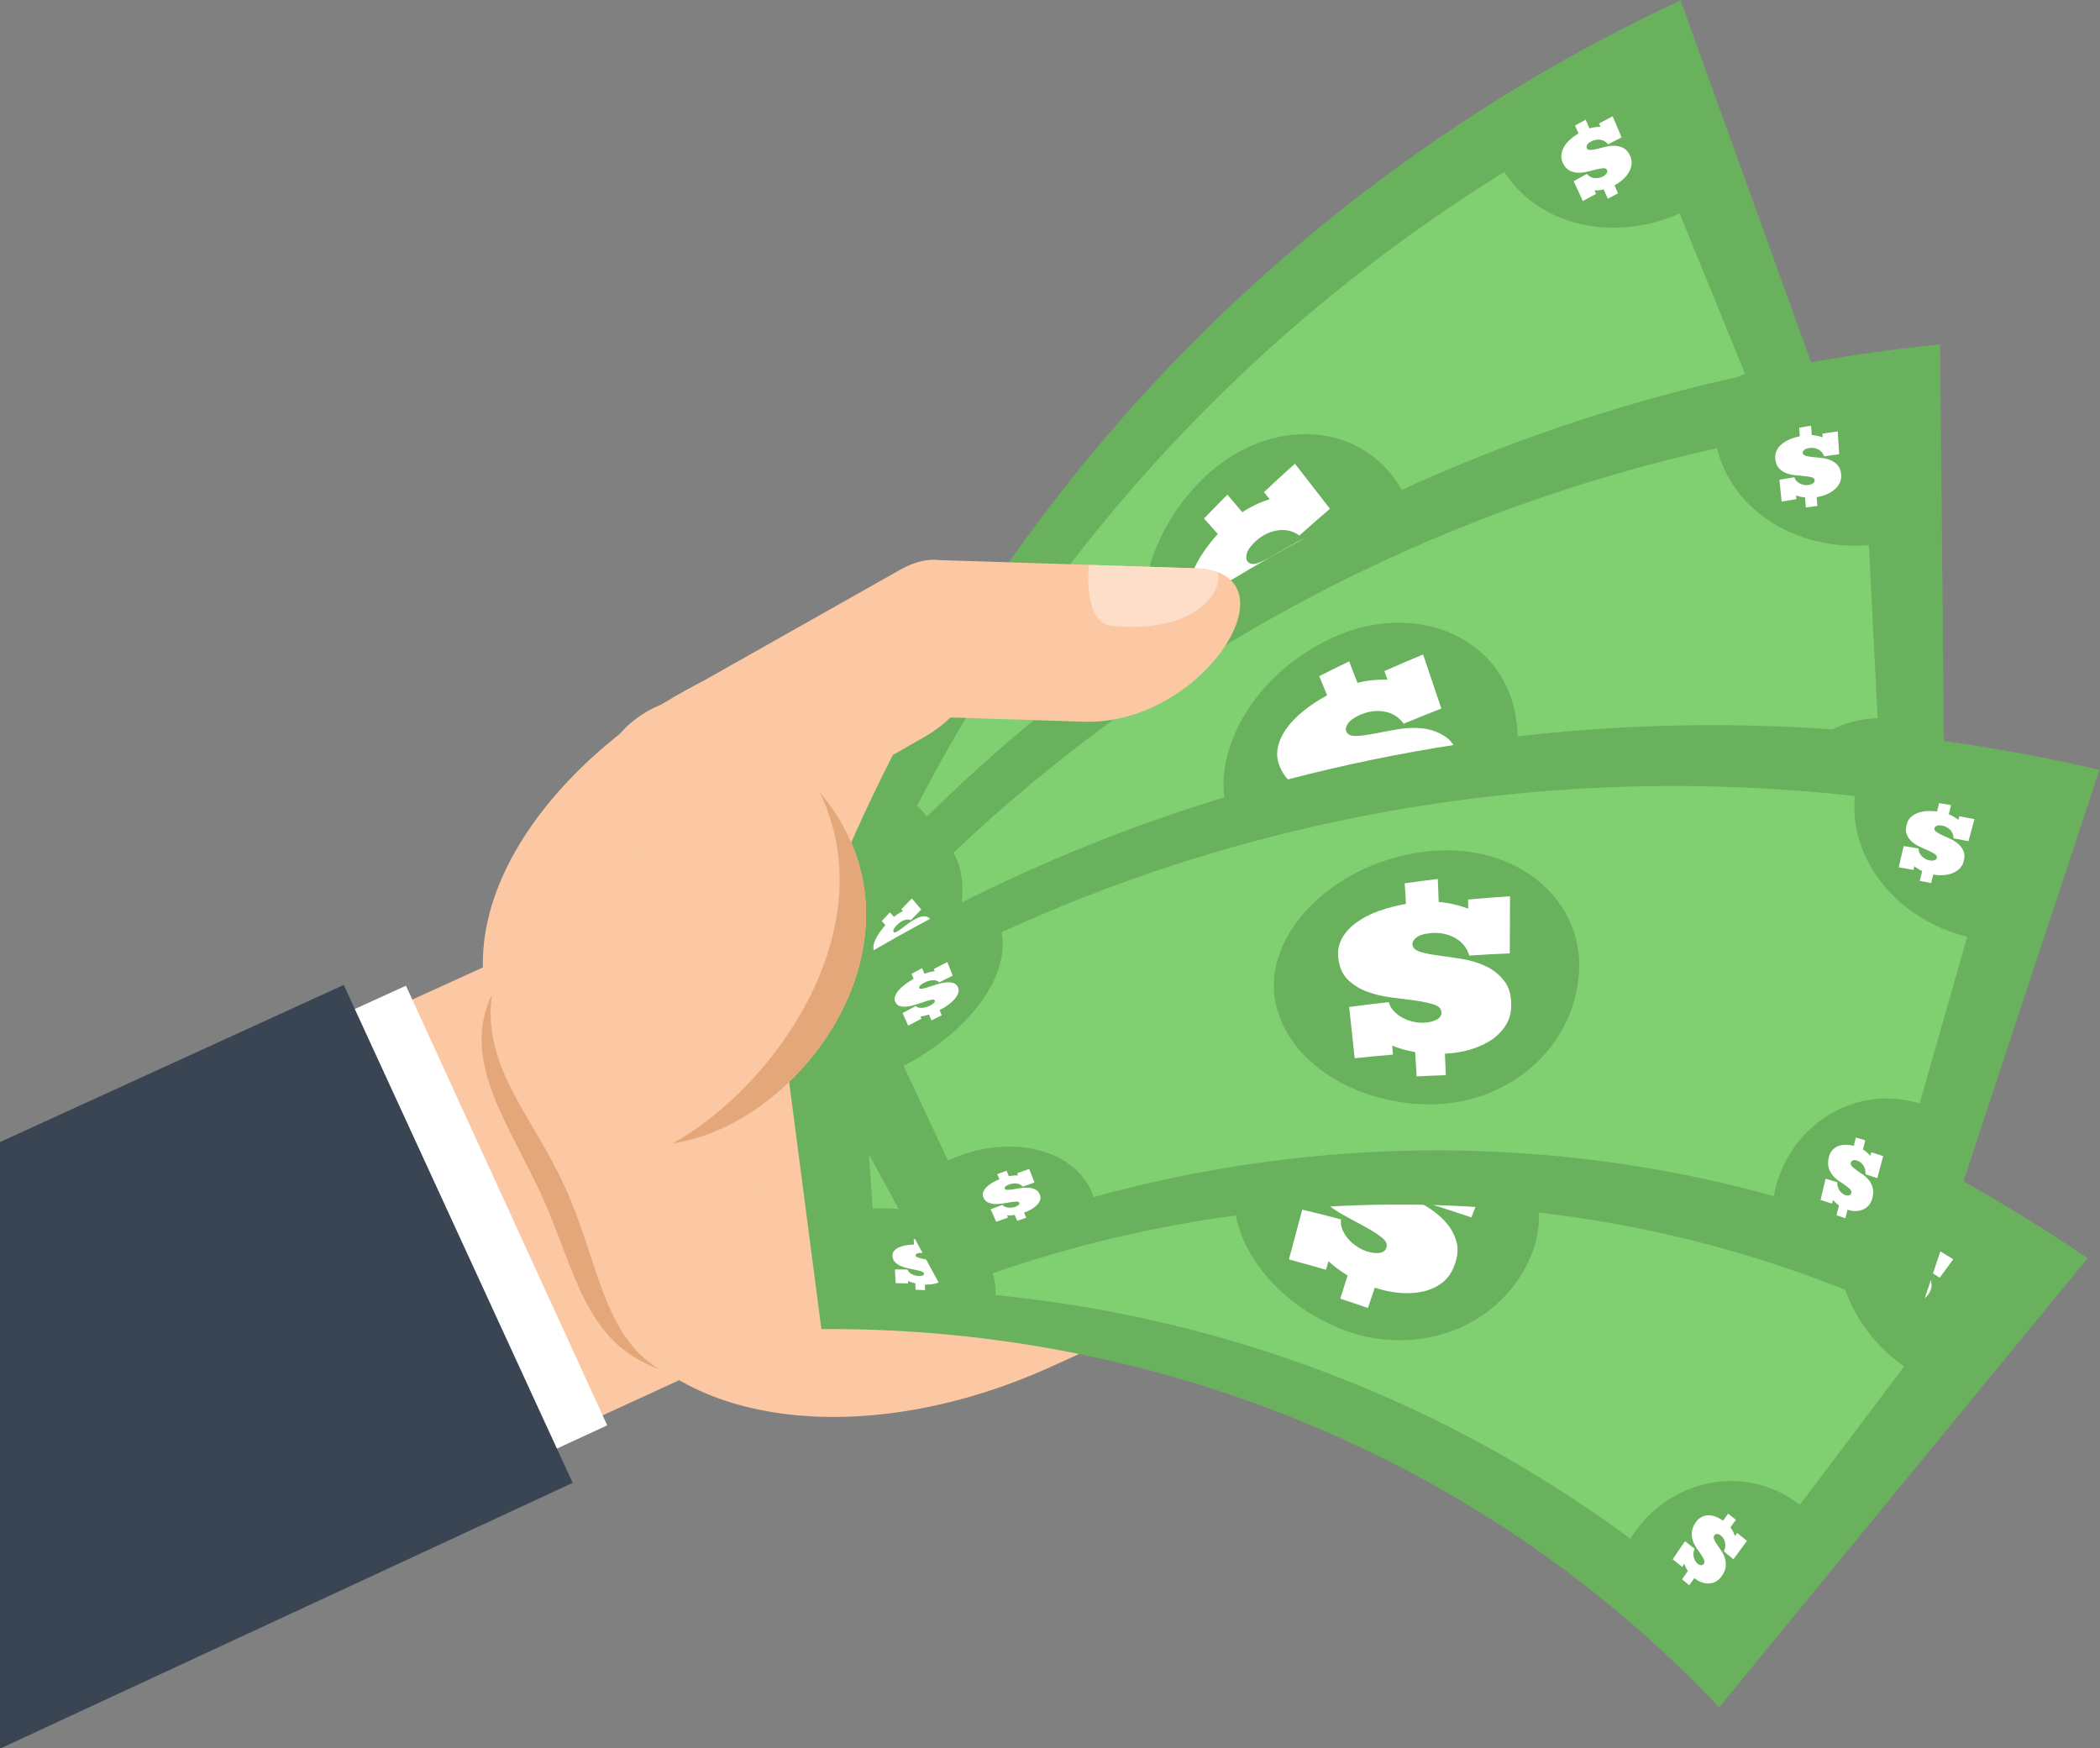 <?xml version="1.0" encoding="UTF-8"?><svg xmlns="http://www.w3.org/2000/svg" xmlns:xlink="http://www.w3.org/1999/xlink" height="235.7" preserveAspectRatio="xMidYMid meet" version="1.0" viewBox="71.1 94.7 283.1 235.7" width="283.1" zoomAndPan="magnify"><rect x="71.1" y="94.7" width="283.1" height="235.7" fill="#808080" stroke="none"/><g><g id="change1_1"><path d="M 301.484 226.879 C 299.039 221.473 292.613 219.051 287.207 221.496 L 228.934 247.883 C 229.18 247.992 229.422 248.121 229.66 248.277 C 230.875 248.406 231.918 249.141 232.73 250.172 C 235.844 254.148 241.066 261.113 239.492 266.773 L 239.5 266.789 L 296.105 241.16 C 301.512 238.711 303.934 232.281 301.484 226.879" fill="#e4a779" fill-rule="evenodd"/></g><g id="change2_1"><path d="M 301.395 225.895 C 298.945 220.488 292.52 218.062 287.113 220.516 L 227.555 247.48 C 228.254 247.574 228.965 247.824 229.66 248.277 C 230.875 248.406 231.918 249.141 232.73 250.172 C 235.641 253.891 240.395 260.227 239.715 265.66 L 296.016 240.172 C 301.418 237.727 303.844 231.301 301.395 225.895" fill="#fbc8a3" fill-rule="evenodd"/></g><g id="change1_2"><path d="M 316.953 198.527 C 319.398 203.934 316.98 210.355 311.574 212.805 L 218.973 254.727 C 213.566 257.18 207.141 254.758 204.691 249.352 C 202.246 243.941 204.668 237.516 210.07 235.07 L 302.676 193.145 C 308.078 190.699 314.508 193.117 316.953 198.527" fill="#e4a779" fill-rule="evenodd"/></g><g id="change2_2"><path d="M 316.859 197.539 C 319.309 202.941 316.891 209.371 311.48 211.816 L 218.879 253.742 C 213.477 256.191 207.047 253.77 204.602 248.363 C 202.152 242.953 204.574 236.531 209.98 234.082 L 302.582 192.156 C 307.988 189.711 314.414 192.133 316.859 197.539" fill="#fbc8a3" fill-rule="evenodd"/></g><g id="change1_3"><path d="M 313.184 177.812 C 315.629 183.223 313.211 189.645 307.801 192.094 L 215.203 234.016 C 209.793 236.465 203.371 234.043 200.922 228.637 C 198.477 223.23 200.895 216.805 206.301 214.359 L 298.898 172.438 C 304.309 169.988 310.734 172.406 313.184 177.812" fill="#e4a779" fill-rule="evenodd"/></g><g id="change2_3"><path d="M 313.09 176.828 C 315.539 182.234 313.117 188.66 307.711 191.105 L 215.109 233.031 C 209.703 235.477 203.273 233.059 200.828 227.648 C 198.383 222.246 200.805 215.82 206.207 213.371 L 298.812 171.449 C 304.215 169 310.641 171.422 313.09 176.828" fill="#fbc8a3" fill-rule="evenodd"/></g><g id="change1_4"><path d="M 293.688 162.535 L 293.688 162.539 C 296.141 167.945 293.719 174.371 288.312 176.816 L 195.711 218.742 C 190.305 221.188 183.879 218.766 181.43 213.359 C 178.98 207.953 181.402 201.527 186.809 199.078 L 279.41 157.156 C 284.816 154.711 291.242 157.129 293.688 162.535" fill="#e4a779" fill-rule="evenodd"/></g><g id="change2_4"><path d="M 293.598 161.551 C 296.047 166.961 293.625 173.383 288.219 175.828 L 195.617 217.75 C 190.211 220.203 183.785 217.781 181.336 212.371 C 178.891 206.965 181.309 200.539 186.715 198.094 L 279.316 156.168 C 284.727 153.723 291.148 156.145 293.598 161.551" fill="#fbc8a3" fill-rule="evenodd"/></g><g id="change2_5"><path d="M 71.066 322.855 L 184.891 270.551 L 159.52 214.512 L 71.066 254.758 L 71.066 322.855" fill="#fbc8a3" fill-rule="evenodd"/></g><g id="change2_6"><path d="M 209.113 180.109 L 246.875 263.52 L 212.73 278.98 C 186.441 290.883 160.074 286.504 152.582 269.953 L 142.062 246.723 C 134.57 230.172 141.98 210.504 158.531 203.008 L 209.113 180.109" fill="#fbc8a3" fill-rule="evenodd"/></g><g id="change2_7"><path d="M 140.48 238.516 C 126.793 217.531 148.621 194.426 167.195 185.914 C 178.699 180.641 184.66 228.047 191.906 249.082 C 174.785 260.367 151.629 255.605 140.48 238.516" fill="#fbc8a3" fill-rule="evenodd"/></g><g id="change1_5"><path d="M 137.402 228.785 C 133.137 237.762 139.762 246.312 144.059 255.738 C 148.766 266.051 149.797 275.617 160.027 279.312 C 152.316 274.719 151.895 264.879 147.188 254.566 C 142.887 245.141 136.098 238.613 137.402 228.785" fill="#e4a779" fill-rule="evenodd"/></g><g id="change3_1"><path d="M 324.223 168.426 C 280.391 178.156 241.992 206.199 218.453 246.262 C 204.973 240.438 191.492 234.609 178.016 228.785 C 197.141 170.133 240.324 121.488 297.656 94.746 C 306.512 119.305 315.371 143.863 324.223 168.426" fill="#69b15d" fill-rule="evenodd"/></g><g id="change4_1"><path d="M 226.543 223.762 C 245.168 198.504 270.105 178.934 298.586 167.062 C 294.25 158.781 297.516 148.539 306.352 145.098 C 303.41 137.887 300.469 130.68 297.527 123.469 C 288.633 127.414 278.625 125.191 273.887 117.891 C 240.055 138.848 212.711 168.418 194.734 203.324 C 199.449 207.461 199.473 216.863 195.457 225.656 C 199.652 227.77 203.848 229.883 208.039 232 C 212.43 223.516 221.086 220.09 226.543 223.762" fill="#80d072" fill-rule="evenodd"/></g><g id="change3_2"><path d="M 254.789 185.711 C 246.801 192.121 235.789 193.492 229.379 187.766 C 222.984 182.07 223.824 169.211 232.445 160.059 C 241.074 150.883 253.629 151.164 259.352 159.594 C 265.105 168.043 262.723 179.27 254.789 185.711" fill="#69b15d" fill-rule="evenodd"/></g><g id="change5_1"><path d="M 238.578 163.754 C 239.648 163.035 240.879 162.449 242.262 161.996 C 242.004 161.68 241.746 161.367 241.484 161.051 C 242.863 159.754 244.258 158.473 245.668 157.211 C 247.246 159.238 248.82 161.266 250.391 163.289 C 249.004 164.469 247.633 165.668 246.281 166.891 C 245.355 166.25 244.336 166.02 243.227 166.219 C 242.113 166.414 241.117 166.945 240.234 167.801 C 239.633 168.387 239.273 168.914 239.168 169.383 C 239.059 169.848 239.102 170.191 239.297 170.41 C 239.621 170.777 240.109 170.828 240.766 170.574 C 241.422 170.316 242.176 169.938 243.023 169.434 C 243.879 168.934 244.812 168.398 245.836 167.832 C 246.855 167.27 247.895 166.867 248.945 166.637 C 249.996 166.402 251.035 166.414 252.062 166.66 C 253.086 166.902 254.02 167.586 254.875 168.688 C 255.5 169.492 255.855 170.363 255.949 171.281 C 256.039 172.203 255.934 173.133 255.617 174.066 C 255.309 174.996 254.824 175.91 254.18 176.816 C 253.527 177.727 252.754 178.555 251.859 179.324 C 252.484 180.059 253.113 180.793 253.742 181.527 C 252.734 182.371 251.738 183.219 250.754 184.082 C 250.027 183.266 249.301 182.449 248.57 181.629 C 247.984 181.945 247.438 182.203 246.93 182.402 C 246.418 182.605 245.977 182.758 245.602 182.859 C 245.875 183.156 246.148 183.453 246.422 183.75 C 245.152 184.922 243.902 186.113 242.668 187.324 C 241.051 185.66 239.438 184 237.82 182.336 C 239.066 181.047 240.336 179.777 241.621 178.527 C 241.992 178.809 242.418 178.984 242.898 179.059 C 243.379 179.133 243.867 179.129 244.359 179.043 C 244.855 178.957 245.348 178.797 245.84 178.566 C 246.336 178.332 246.773 178.043 247.164 177.691 C 247.652 177.246 247.984 176.805 248.168 176.363 C 248.348 175.914 248.312 175.539 248.051 175.23 C 247.727 174.855 247.238 174.789 246.582 175.035 C 245.93 175.281 245.176 175.652 244.328 176.141 C 243.477 176.633 242.555 177.18 241.555 177.785 C 240.551 178.391 239.547 178.863 238.527 179.199 C 237.512 179.535 236.492 179.656 235.473 179.559 C 234.449 179.465 233.484 178.961 232.57 178.027 C 231.895 177.34 231.484 176.551 231.348 175.656 C 231.203 174.762 231.273 173.809 231.559 172.797 C 231.84 171.789 232.309 170.758 232.961 169.711 C 233.613 168.668 234.383 167.656 235.27 166.684 C 234.652 165.988 234.031 165.297 233.414 164.602 C 234.453 163.52 235.504 162.449 236.562 161.387 C 237.234 162.176 237.906 162.965 238.578 163.754" fill="#fff"/></g><g id="change5_2"><path d="M 215.809 228.602 C 216.062 228.309 216.367 228.023 216.723 227.75 C 216.633 227.695 216.543 227.645 216.449 227.594 C 216.75 227.109 217.055 226.629 217.359 226.148 C 217.922 226.48 218.488 226.809 219.055 227.141 C 218.746 227.609 218.445 228.086 218.141 228.559 C 217.848 228.5 217.547 228.559 217.25 228.734 C 216.953 228.906 216.707 229.156 216.508 229.477 C 216.375 229.691 216.305 229.867 216.301 230.004 C 216.301 230.141 216.328 230.227 216.398 230.262 C 216.508 230.324 216.652 230.285 216.82 230.145 C 216.988 230.008 217.18 229.82 217.391 229.594 C 217.598 229.367 217.828 229.121 218.074 228.855 C 218.328 228.586 218.59 228.363 218.863 228.18 C 219.145 227.992 219.434 227.867 219.73 227.809 C 220.027 227.746 220.332 227.805 220.637 227.984 C 220.863 228.113 221.02 228.301 221.102 228.531 C 221.188 228.762 221.215 229.02 221.184 229.309 C 221.156 229.598 221.078 229.902 220.949 230.23 C 220.824 230.559 220.656 230.879 220.445 231.199 C 220.664 231.324 220.883 231.445 221.102 231.566 C 220.867 231.922 220.637 232.281 220.402 232.645 C 220.152 232.508 219.898 232.367 219.648 232.23 C 219.5 232.383 219.355 232.52 219.227 232.633 C 219.09 232.75 218.973 232.844 218.871 232.918 C 218.969 232.969 219.059 233.02 219.152 233.066 C 218.855 233.539 218.559 234.016 218.266 234.488 C 217.719 234.199 217.168 233.914 216.621 233.629 C 216.914 233.145 217.211 232.656 217.508 232.18 C 217.629 232.215 217.758 232.215 217.898 232.184 C 218.039 232.148 218.176 232.094 218.312 232.012 C 218.445 231.934 218.578 231.836 218.703 231.711 C 218.832 231.594 218.938 231.461 219.031 231.324 C 219.141 231.148 219.211 230.988 219.238 230.844 C 219.262 230.699 219.227 230.605 219.137 230.555 C 219.027 230.492 218.883 230.531 218.715 230.676 C 218.543 230.82 218.355 231.004 218.145 231.23 C 217.93 231.461 217.699 231.711 217.449 231.984 C 217.195 232.258 216.938 232.496 216.66 232.695 C 216.391 232.895 216.105 233.031 215.809 233.109 C 215.512 233.188 215.211 233.145 214.898 232.988 C 214.672 232.867 214.516 232.695 214.426 232.473 C 214.344 232.246 214.312 231.984 214.34 231.688 C 214.367 231.395 214.441 231.074 214.57 230.734 C 214.699 230.398 214.855 230.055 215.055 229.707 C 214.836 229.594 214.625 229.477 214.41 229.355 C 214.641 228.973 214.871 228.59 215.105 228.211 C 215.336 228.34 215.57 228.473 215.809 228.602" fill="#fff"/></g><g id="change5_3"><path d="M 189.996 214.156 C 190.238 213.766 190.535 213.387 190.879 213.02 C 190.785 212.969 190.695 212.918 190.605 212.863 C 190.887 212.242 191.176 211.625 191.465 211.012 C 192.027 211.34 192.594 211.672 193.156 212 C 192.867 212.609 192.582 213.219 192.297 213.828 C 192.004 213.789 191.711 213.898 191.426 214.145 C 191.137 214.391 190.898 214.723 190.715 215.133 C 190.59 215.406 190.523 215.633 190.523 215.797 C 190.527 215.957 190.562 216.059 190.629 216.094 C 190.738 216.156 190.879 216.094 191.039 215.906 C 191.199 215.723 191.383 215.473 191.582 215.172 C 191.781 214.871 192.004 214.551 192.238 214.195 C 192.477 213.848 192.734 213.539 193 213.281 C 193.27 213.023 193.551 212.84 193.844 212.727 C 194.137 212.617 194.434 212.648 194.742 212.828 C 194.965 212.961 195.121 213.164 195.211 213.434 C 195.301 213.699 195.336 214.016 195.312 214.367 C 195.289 214.723 195.223 215.105 195.105 215.52 C 194.988 215.93 194.832 216.344 194.641 216.754 C 194.859 216.879 195.074 217 195.297 217.121 C 195.074 217.586 194.855 218.051 194.641 218.52 C 194.387 218.379 194.137 218.238 193.883 218.105 C 193.746 218.309 193.609 218.492 193.48 218.648 C 193.352 218.801 193.238 218.93 193.145 219.027 C 193.234 219.078 193.328 219.129 193.426 219.18 C 193.145 219.789 192.867 220.398 192.598 221.012 C 192.051 220.723 191.504 220.438 190.957 220.145 C 191.227 219.527 191.5 218.906 191.777 218.289 C 191.895 218.32 192.023 218.305 192.16 218.25 C 192.301 218.191 192.43 218.109 192.562 217.996 C 192.691 217.883 192.82 217.746 192.941 217.586 C 193.062 217.426 193.168 217.254 193.246 217.074 C 193.355 216.848 193.414 216.645 193.438 216.469 C 193.461 216.293 193.422 216.184 193.332 216.129 C 193.219 216.066 193.078 216.133 192.918 216.324 C 192.754 216.52 192.574 216.766 192.367 217.066 C 192.172 217.371 191.949 217.699 191.711 218.062 C 191.477 218.422 191.223 218.742 190.965 219.012 C 190.703 219.281 190.43 219.484 190.141 219.613 C 189.852 219.742 189.551 219.723 189.242 219.562 C 189.016 219.441 188.855 219.254 188.762 218.988 C 188.668 218.727 188.633 218.414 188.648 218.051 C 188.664 217.691 188.73 217.301 188.844 216.879 C 188.961 216.453 189.105 216.02 189.285 215.582 C 189.07 215.465 188.859 215.348 188.645 215.234 C 188.863 214.742 189.074 214.25 189.297 213.766 C 189.527 213.895 189.766 214.027 189.996 214.156" fill="#fff"/></g><g id="change5_4"><path d="M 304.172 154.695 C 304.562 154.648 305.004 154.668 305.484 154.758 C 305.418 154.605 305.352 154.449 305.285 154.301 C 305.812 154.102 306.34 153.902 306.867 153.711 C 307.27 154.656 307.668 155.602 308.07 156.551 C 307.547 156.734 307.027 156.922 306.504 157.113 C 306.238 156.742 305.918 156.484 305.543 156.359 C 305.164 156.234 304.801 156.238 304.457 156.367 C 304.223 156.461 304.066 156.574 304.004 156.715 C 303.934 156.852 303.93 156.98 303.977 157.09 C 304.059 157.273 304.219 157.383 304.449 157.414 C 304.684 157.445 304.957 157.449 305.27 157.426 C 305.586 157.406 305.926 157.383 306.301 157.363 C 306.672 157.34 307.039 157.379 307.398 157.469 C 307.758 157.559 308.102 157.73 308.426 157.973 C 308.746 158.223 309.016 158.602 309.23 159.113 C 309.395 159.492 309.457 159.848 309.434 160.188 C 309.41 160.52 309.312 160.828 309.152 161.109 C 308.988 161.391 308.77 161.637 308.492 161.855 C 308.219 162.074 307.898 162.246 307.551 162.371 C 307.711 162.734 307.867 163.098 308.027 163.457 C 307.633 163.598 307.238 163.734 306.844 163.879 C 306.656 163.461 306.473 163.051 306.285 162.633 C 306.066 162.645 305.863 162.641 305.68 162.617 C 305.492 162.602 305.336 162.578 305.199 162.547 C 305.27 162.699 305.34 162.855 305.41 163.008 C 304.898 163.195 304.383 163.387 303.875 163.582 C 303.461 162.691 303.047 161.801 302.633 160.906 C 303.148 160.707 303.664 160.508 304.184 160.309 C 304.289 160.473 304.418 160.613 304.574 160.727 C 304.727 160.844 304.891 160.926 305.062 160.988 C 305.23 161.047 305.41 161.078 305.594 161.086 C 305.77 161.09 305.938 161.062 306.094 161.008 C 306.285 160.938 306.426 160.84 306.52 160.715 C 306.609 160.59 306.621 160.453 306.555 160.301 C 306.473 160.113 306.316 160.008 306.082 159.98 C 305.848 159.953 305.57 159.953 305.254 159.973 C 304.941 159.992 304.594 160.012 304.219 160.039 C 303.84 160.066 303.469 160.039 303.105 159.961 C 302.738 159.883 302.391 159.723 302.062 159.488 C 301.727 159.258 301.441 158.887 301.203 158.387 C 301.035 158.012 300.957 157.664 300.977 157.332 C 300.996 157 301.09 156.691 301.254 156.406 C 301.422 156.125 301.648 155.871 301.934 155.648 C 302.219 155.422 302.543 155.234 302.895 155.07 C 302.738 154.719 302.582 154.371 302.422 154.016 C 302.832 153.855 303.246 153.691 303.656 153.527 C 303.828 153.918 304 154.309 304.172 154.695" fill="#fff"/></g><g id="change5_5"><path d="M 285.371 112.004 C 285.82 111.871 286.316 111.805 286.859 111.801 C 286.793 111.648 286.73 111.496 286.66 111.348 C 287.273 111.023 287.891 110.699 288.504 110.379 C 288.902 111.324 289.309 112.27 289.707 113.219 C 289.098 113.527 288.488 113.84 287.883 114.156 C 287.602 113.805 287.254 113.594 286.828 113.539 C 286.406 113.48 285.996 113.559 285.594 113.773 C 285.32 113.918 285.141 114.074 285.055 114.242 C 284.973 114.41 284.953 114.551 285.004 114.66 C 285.09 114.844 285.258 114.93 285.523 114.914 C 285.785 114.898 286.098 114.848 286.457 114.758 C 286.816 114.668 287.211 114.574 287.633 114.473 C 288.059 114.371 288.473 114.336 288.879 114.359 C 289.289 114.383 289.672 114.496 290.023 114.695 C 290.375 114.895 290.664 115.254 290.883 115.766 C 291.039 116.145 291.094 116.52 291.047 116.891 C 290.996 117.262 290.867 117.621 290.664 117.961 C 290.461 118.301 290.191 118.621 289.859 118.918 C 289.531 119.215 289.16 119.469 288.75 119.684 C 288.906 120.043 289.066 120.406 289.227 120.766 C 288.766 121.004 288.305 121.242 287.844 121.484 C 287.66 121.07 287.473 120.652 287.289 120.238 C 287.039 120.297 286.809 120.336 286.598 120.355 C 286.387 120.375 286.203 120.383 286.059 120.379 C 286.129 120.531 286.195 120.684 286.266 120.84 C 285.672 121.156 285.074 121.473 284.48 121.797 C 284.07 120.902 283.656 120.016 283.242 119.121 C 283.84 118.793 284.438 118.465 285.043 118.141 C 285.145 118.301 285.289 118.426 285.457 118.52 C 285.625 118.609 285.805 118.668 285.996 118.695 C 286.188 118.723 286.387 118.723 286.594 118.691 C 286.801 118.66 286.988 118.594 287.172 118.5 C 287.395 118.383 287.562 118.246 287.676 118.09 C 287.785 117.934 287.809 117.777 287.742 117.629 C 287.66 117.441 287.488 117.355 287.219 117.379 C 286.953 117.402 286.645 117.453 286.281 117.543 C 285.918 117.633 285.523 117.73 285.094 117.84 C 284.66 117.945 284.242 117.996 283.836 117.984 C 283.43 117.977 283.043 117.875 282.68 117.688 C 282.316 117.5 282.016 117.156 281.781 116.652 C 281.609 116.281 281.547 115.914 281.586 115.547 C 281.625 115.18 281.754 114.824 281.957 114.477 C 282.16 114.133 282.434 113.809 282.77 113.504 C 283.109 113.199 283.484 112.926 283.898 112.676 C 283.742 112.328 283.586 111.973 283.43 111.621 C 283.902 111.359 284.379 111.102 284.855 110.84 C 285.027 111.23 285.199 111.617 285.371 112.004" fill="#fff"/></g><g id="change3_3"><path d="M 333.402 219.438 C 288.812 214.156 243.309 227.953 207.867 258.008 C 197.062 248.059 186.262 238.109 175.461 228.16 C 212.875 179.105 269.691 147.441 332.641 141.121 C 332.895 167.227 333.148 193.328 333.402 219.438" fill="#69b15d" fill-rule="evenodd"/></g><g id="change4_2"><path d="M 222.926 239.434 C 248.848 221.742 278.848 211.496 309.648 209.691 C 308.289 200.445 314.75 191.855 324.227 191.52 C 323.832 183.742 323.438 175.969 323.039 168.191 C 313.336 168.98 304.629 163.578 302.562 155.121 C 263.711 163.738 228.141 182.629 199.648 209.645 C 202.73 215.105 199.656 223.992 192.965 230.965 C 196.223 234.344 199.484 237.727 202.746 241.105 C 209.684 234.547 218.988 234.168 222.926 239.434" fill="#80d072" fill-rule="evenodd"/></g><g id="change3_4"><path d="M 262.148 212.84 C 252.492 216.254 241.648 213.91 237.484 206.391 C 233.328 198.902 238.367 187.043 249.527 181.25 C 260.699 175.438 272.457 179.844 275.078 189.688 C 277.723 199.562 271.77 209.375 262.148 212.84" fill="#69b15d" fill-rule="evenodd"/></g><g id="change5_6"><path d="M 254.098 186.758 C 255.344 186.441 256.699 186.289 258.152 186.32 C 258.012 185.938 257.875 185.555 257.73 185.172 C 259.461 184.398 261.199 183.652 262.949 182.93 C 263.766 185.359 264.586 187.793 265.406 190.223 C 263.699 190.879 262.012 191.559 260.332 192.262 C 259.672 191.352 258.781 190.801 257.668 190.621 C 256.559 190.441 255.438 190.613 254.324 191.129 C 253.562 191.48 253.055 191.863 252.793 192.27 C 252.539 192.672 252.469 193.012 252.574 193.285 C 252.762 193.734 253.207 193.945 253.91 193.918 C 254.609 193.895 255.449 193.785 256.418 193.59 C 257.391 193.398 258.449 193.203 259.598 193.008 C 260.75 192.809 261.863 192.773 262.93 192.906 C 264 193.031 264.98 193.387 265.867 193.953 C 266.746 194.523 267.406 195.477 267.852 196.797 C 268.176 197.766 268.227 198.703 268.012 199.602 C 267.797 200.5 267.383 201.336 266.781 202.117 C 266.18 202.895 265.422 203.598 264.508 204.242 C 263.598 204.883 262.594 205.41 261.496 205.84 C 261.844 206.742 262.191 207.641 262.543 208.543 C 261.316 209.004 260.094 209.48 258.879 209.969 C 258.461 208.957 258.047 207.945 257.629 206.934 C 256.973 207.035 256.371 207.098 255.824 207.117 C 255.273 207.141 254.809 207.141 254.422 207.113 C 254.578 207.484 254.742 207.855 254.902 208.227 C 253.316 208.914 251.742 209.625 250.176 210.359 C 249.199 208.254 248.223 206.152 247.246 204.051 C 248.852 203.246 250.469 202.469 252.094 201.711 C 252.352 202.098 252.691 202.402 253.121 202.633 C 253.555 202.863 254.012 203.02 254.508 203.098 C 255.004 203.184 255.52 203.195 256.062 203.137 C 256.609 203.082 257.117 202.953 257.602 202.75 C 258.207 202.492 258.668 202.188 258.988 201.828 C 259.309 201.461 259.395 201.094 259.25 200.719 C 259.07 200.262 258.629 200.035 257.93 200.051 C 257.23 200.07 256.398 200.164 255.438 200.352 C 254.473 200.531 253.418 200.746 252.273 200.988 C 251.129 201.23 250.023 201.344 248.949 201.324 C 247.883 201.305 246.879 201.082 245.949 200.656 C 245.016 200.227 244.27 199.434 243.715 198.25 C 243.305 197.379 243.18 196.5 243.34 195.609 C 243.504 194.719 243.883 193.84 244.48 192.98 C 245.086 192.121 245.863 191.305 246.828 190.535 C 247.785 189.762 248.852 189.062 250.008 188.434 C 249.652 187.574 249.297 186.719 248.945 185.855 C 250.281 185.18 251.621 184.516 252.977 183.863 C 253.352 184.828 253.723 185.797 254.098 186.758" fill="#fff"/></g><g id="change5_7"><path d="M 211.195 240.465 C 211.535 240.266 211.918 240.098 212.344 239.957 L 212.137 239.719 C 212.578 239.363 213.023 239.008 213.469 238.656 C 213.895 239.156 214.32 239.656 214.742 240.152 C 214.301 240.496 213.859 240.84 213.414 241.188 C 213.156 241.035 212.855 240.992 212.52 241.062 C 212.18 241.125 211.863 241.281 211.57 241.516 C 211.375 241.68 211.25 241.82 211.199 241.945 C 211.156 242.074 211.156 242.164 211.207 242.223 C 211.293 242.32 211.438 242.328 211.645 242.254 C 211.848 242.18 212.09 242.062 212.363 241.922 C 212.633 241.773 212.934 241.617 213.254 241.449 C 213.578 241.281 213.898 241.156 214.227 241.07 C 214.547 240.988 214.859 240.965 215.16 241.008 C 215.465 241.047 215.73 241.199 215.961 241.477 C 216.129 241.672 216.219 241.895 216.219 242.141 C 216.223 242.383 216.16 242.641 216.039 242.902 C 215.918 243.168 215.742 243.43 215.516 243.699 C 215.285 243.965 215.02 244.211 214.719 244.441 C 214.887 244.633 215.055 244.824 215.219 245.008 C 214.879 245.27 214.539 245.531 214.199 245.797 C 214.012 245.582 213.816 245.367 213.625 245.152 C 213.434 245.25 213.258 245.332 213.094 245.398 C 212.926 245.461 212.785 245.512 212.668 245.547 L 212.883 245.781 C 212.445 246.129 212.012 246.477 211.574 246.828 C 211.152 246.379 210.73 245.922 210.309 245.473 C 210.746 245.109 211.184 244.754 211.621 244.398 C 211.723 244.473 211.844 244.516 211.988 244.531 C 212.137 244.547 212.281 244.539 212.438 244.508 C 212.59 244.477 212.746 244.426 212.906 244.355 C 213.066 244.285 213.211 244.195 213.344 244.09 C 213.504 243.965 213.621 243.836 213.695 243.711 C 213.766 243.586 213.766 243.48 213.695 243.402 C 213.613 243.309 213.461 243.301 213.258 243.379 C 213.047 243.457 212.809 243.566 212.531 243.715 C 212.258 243.859 211.957 244.02 211.629 244.195 C 211.301 244.375 210.977 244.512 210.652 244.605 C 210.332 244.703 210.02 244.738 209.707 244.715 C 209.402 244.691 209.133 244.555 208.895 244.301 C 208.719 244.113 208.625 243.898 208.617 243.656 C 208.613 243.414 208.672 243.16 208.793 242.891 C 208.914 242.621 209.094 242.348 209.324 242.066 C 209.559 241.789 209.82 241.52 210.117 241.258 C 209.957 241.074 209.793 240.895 209.629 240.715 C 209.973 240.43 210.316 240.141 210.664 239.859 C 210.84 240.059 211.02 240.262 211.195 240.465" fill="#fff"/></g><g id="change5_8"><path d="M 191.602 218.309 C 191.961 218.02 192.363 217.762 192.809 217.523 L 192.602 217.289 C 193.07 216.797 193.547 216.309 194.023 215.82 C 194.449 216.316 194.871 216.816 195.297 217.316 C 194.824 217.793 194.352 218.273 193.879 218.758 C 193.613 218.625 193.305 218.625 192.953 218.766 C 192.598 218.906 192.266 219.137 191.957 219.461 C 191.746 219.688 191.613 219.871 191.559 220.027 C 191.508 220.18 191.504 220.289 191.559 220.344 C 191.645 220.441 191.789 220.43 192.008 220.301 C 192.223 220.18 192.477 220.004 192.762 219.789 C 193.051 219.57 193.363 219.336 193.703 219.082 C 194.047 218.836 194.387 218.629 194.727 218.473 C 195.062 218.316 195.391 218.234 195.699 218.227 C 196.016 218.215 196.285 218.348 196.52 218.621 C 196.688 218.82 196.77 219.059 196.762 219.344 C 196.758 219.625 196.688 219.934 196.551 220.262 C 196.414 220.59 196.219 220.926 195.977 221.277 C 195.73 221.629 195.445 221.965 195.125 222.289 C 195.289 222.48 195.457 222.668 195.625 222.855 C 195.262 223.219 194.902 223.586 194.543 223.953 C 194.352 223.738 194.156 223.527 193.969 223.316 C 193.766 223.465 193.578 223.594 193.406 223.691 C 193.234 223.797 193.086 223.879 192.965 223.941 L 193.18 224.176 C 192.715 224.66 192.254 225.148 191.793 225.633 C 191.375 225.184 190.949 224.73 190.527 224.277 C 190.988 223.781 191.453 223.289 191.914 222.793 C 192.02 222.863 192.145 222.895 192.293 222.887 C 192.441 222.879 192.598 222.84 192.758 222.777 C 192.914 222.715 193.078 222.629 193.246 222.516 C 193.414 222.406 193.57 222.277 193.707 222.133 C 193.883 221.953 194.008 221.785 194.086 221.625 C 194.164 221.465 194.168 221.352 194.098 221.27 C 194.016 221.176 193.859 221.188 193.645 221.316 C 193.426 221.449 193.172 221.621 192.883 221.84 C 192.594 222.059 192.277 222.297 191.93 222.559 C 191.59 222.82 191.246 223.039 190.91 223.211 C 190.578 223.379 190.25 223.48 189.934 223.504 C 189.621 223.527 189.344 223.414 189.105 223.16 C 188.93 222.973 188.84 222.738 188.84 222.457 C 188.836 222.184 188.906 221.875 189.043 221.539 C 189.18 221.207 189.367 220.855 189.617 220.496 C 189.867 220.129 190.148 219.773 190.461 219.422 C 190.297 219.238 190.133 219.059 189.973 218.875 C 190.336 218.484 190.703 218.094 191.066 217.699 C 191.246 217.906 191.426 218.109 191.602 218.309" fill="#fff"/></g><g id="change5_9"><path d="M 319.004 199.859 C 319.391 199.941 319.801 200.109 320.223 200.352 C 320.211 200.184 320.195 200.02 320.184 199.852 C 320.75 199.84 321.309 199.828 321.871 199.816 C 321.941 200.844 322.008 201.871 322.07 202.895 C 321.52 202.898 320.961 202.902 320.406 202.91 C 320.281 202.473 320.062 202.125 319.746 201.883 C 319.434 201.637 319.09 201.523 318.719 201.531 C 318.469 201.539 318.285 201.594 318.18 201.707 C 318.066 201.816 318.02 201.934 318.027 202.055 C 318.047 202.254 318.16 202.406 318.371 202.516 C 318.578 202.621 318.84 202.719 319.141 202.801 C 319.441 202.883 319.773 202.977 320.133 203.078 C 320.488 203.18 320.824 203.336 321.133 203.539 C 321.445 203.746 321.711 204.02 321.938 204.355 C 322.156 204.695 322.289 205.141 322.32 205.699 C 322.352 206.105 322.293 206.469 322.156 206.777 C 322.023 207.086 321.832 207.348 321.586 207.559 C 321.34 207.766 321.051 207.934 320.719 208.043 C 320.387 208.16 320.031 208.219 319.66 208.219 C 319.691 208.613 319.719 209.008 319.754 209.402 C 319.336 209.402 318.914 209.402 318.492 209.406 C 318.457 208.953 318.414 208.504 318.383 208.051 C 318.172 207.988 317.98 207.918 317.809 207.836 C 317.641 207.758 317.5 207.684 317.383 207.609 C 317.398 207.781 317.414 207.945 317.43 208.113 C 316.883 208.121 316.336 208.133 315.789 208.148 C 315.691 207.172 315.598 206.191 315.5 205.215 C 316.055 205.195 316.605 205.176 317.164 205.16 C 317.211 205.355 317.281 205.527 317.391 205.688 C 317.5 205.848 317.625 205.98 317.766 206.09 C 317.91 206.203 318.066 206.293 318.234 206.355 C 318.402 206.426 318.57 206.453 318.734 206.449 C 318.938 206.449 319.105 206.402 319.23 206.316 C 319.359 206.227 319.418 206.102 319.402 205.938 C 319.387 205.734 319.273 205.582 319.059 205.48 C 318.848 205.375 318.59 205.281 318.285 205.195 C 317.98 205.109 317.645 205.02 317.281 204.918 C 316.918 204.82 316.574 204.672 316.258 204.473 C 315.941 204.281 315.664 204.02 315.426 203.688 C 315.188 203.355 315.047 202.914 314.988 202.363 C 314.945 201.957 314.992 201.602 315.117 201.293 C 315.246 200.988 315.434 200.727 315.684 200.512 C 315.934 200.301 316.23 200.137 316.574 200.02 C 316.922 199.902 317.289 199.828 317.676 199.793 C 317.645 199.41 317.609 199.027 317.578 198.641 C 318.02 198.621 318.461 198.605 318.902 198.59 C 318.938 199.012 318.969 199.438 319.004 199.859" fill="#fff"/></g><g id="change5_10"><path d="M 315.348 153.355 C 315.816 153.383 316.309 153.48 316.82 153.656 C 316.809 153.492 316.797 153.328 316.781 153.16 C 317.473 153.059 318.152 152.953 318.844 152.855 C 318.91 153.883 318.973 154.91 319.039 155.934 C 318.359 156.023 317.684 156.121 317.004 156.219 C 316.859 155.793 316.598 155.48 316.219 155.285 C 315.84 155.09 315.426 155.031 314.973 155.102 C 314.668 155.148 314.445 155.238 314.312 155.367 C 314.176 155.496 314.113 155.621 314.121 155.742 C 314.141 155.945 314.273 156.082 314.531 156.152 C 314.781 156.227 315.098 156.281 315.465 156.312 C 315.832 156.348 316.234 156.391 316.668 156.438 C 317.102 156.48 317.508 156.582 317.883 156.738 C 318.258 156.895 318.582 157.129 318.852 157.434 C 319.117 157.738 319.27 158.172 319.309 158.73 C 319.332 159.137 319.258 159.508 319.09 159.844 C 318.922 160.18 318.68 160.473 318.375 160.727 C 318.074 160.98 317.715 161.195 317.305 161.363 C 316.895 161.535 316.461 161.656 316.004 161.719 C 316.035 162.113 316.066 162.508 316.098 162.902 C 315.582 162.977 315.066 163.043 314.555 163.121 C 314.516 162.672 314.477 162.219 314.438 161.766 C 314.184 161.734 313.953 161.695 313.746 161.645 C 313.543 161.594 313.371 161.543 313.23 161.488 C 313.246 161.656 313.262 161.82 313.277 161.992 C 312.609 162.094 311.941 162.199 311.277 162.309 C 311.18 161.332 311.086 160.352 310.984 159.375 C 311.66 159.258 312.336 159.148 313.012 159.039 C 313.059 159.223 313.148 159.391 313.277 159.535 C 313.406 159.68 313.559 159.793 313.73 159.879 C 313.898 159.969 314.09 160.031 314.297 160.07 C 314.5 160.109 314.703 160.113 314.902 160.082 C 315.152 160.047 315.359 159.973 315.512 159.863 C 315.672 159.75 315.742 159.613 315.73 159.445 C 315.715 159.242 315.578 159.109 315.32 159.039 C 315.062 158.973 314.746 158.922 314.379 158.887 C 314.008 158.852 313.602 158.812 313.16 158.773 C 312.719 158.73 312.305 158.641 311.926 158.496 C 311.543 158.352 311.215 158.133 310.93 157.832 C 310.648 157.539 310.48 157.113 310.426 156.562 C 310.387 156.156 310.445 155.785 310.605 155.453 C 310.766 155.121 310.996 154.824 311.309 154.562 C 311.617 154.309 311.98 154.09 312.398 153.914 C 312.816 153.742 313.266 153.605 313.734 153.508 C 313.703 153.121 313.672 152.742 313.637 152.355 C 314.172 152.266 314.707 152.176 315.246 152.09 C 315.281 152.512 315.312 152.934 315.348 153.355" fill="#fff"/></g><g id="change3_5"><path d="M 302.852 324.863 C 272.047 292.199 228.297 273.578 181.832 273.875 C 179.934 259.316 178.031 244.746 176.133 230.191 C 236.312 216.582 300.203 228.766 352.535 264.32 C 335.977 284.5 319.41 304.688 302.852 324.863" fill="#69b15d" fill-rule="evenodd"/></g><g id="change4_3"><path d="M 205.301 269.297 C 236.531 272.367 266.113 283.762 290.891 302.148 C 295.785 294.184 306.254 291.742 313.738 297.566 C 318.426 291.352 323.109 285.133 327.797 278.918 C 319.852 273.293 316.637 263.562 320.484 255.754 C 285.156 237.426 245.758 229.082 206.562 231.512 C 205.426 237.68 197.363 242.52 187.758 243.57 C 188.09 248.254 188.418 252.941 188.75 257.629 C 198.281 257.051 205.66 262.73 205.301 269.297" fill="#80d072" fill-rule="evenodd"/></g><g id="change3_6"><path d="M 252.449 274.074 C 242.852 270.5 236.035 261.738 237.672 253.301 C 239.289 244.895 250.766 239.031 263.043 241.75 C 275.344 244.465 281.527 255.391 277.223 264.621 C 272.906 273.891 262.047 277.594 252.449 274.074" fill="#69b15d" fill-rule="evenodd"/></g><g id="change5_11"><path d="M 263.012 248.906 C 264.172 249.461 265.305 250.219 266.402 251.176 C 266.543 250.789 266.68 250.406 266.82 250.023 C 268.637 250.539 270.449 251.086 272.258 251.652 C 271.324 254.039 270.391 256.43 269.461 258.82 C 267.73 258.23 266 257.668 264.258 257.129 C 264.336 256.008 264.012 255.016 263.273 254.164 C 262.535 253.309 261.566 252.723 260.383 252.406 C 259.566 252.184 258.934 252.152 258.473 252.297 C 258.02 252.441 257.742 252.656 257.656 252.938 C 257.508 253.402 257.715 253.848 258.27 254.281 C 258.828 254.711 259.539 255.164 260.406 255.637 C 261.273 256.113 262.215 256.645 263.219 257.227 C 264.227 257.816 265.105 258.504 265.84 259.289 C 266.578 260.074 267.105 260.977 267.414 261.977 C 267.727 262.98 267.625 264.137 267.113 265.434 C 266.742 266.383 266.18 267.137 265.438 267.688 C 264.695 268.234 263.844 268.617 262.879 268.824 C 261.918 269.035 260.887 269.09 259.773 268.996 C 258.66 268.902 257.555 268.664 256.438 268.289 C 256.129 269.207 255.812 270.121 255.508 271.035 C 254.27 270.602 253.027 270.184 251.781 269.777 C 252.109 268.734 252.438 267.688 252.77 266.648 C 252.203 266.305 251.699 265.965 251.266 265.629 C 250.828 265.293 250.473 264.996 250.195 264.727 C 250.078 265.109 249.961 265.496 249.848 265.883 C 248.191 265.398 246.527 264.934 244.855 264.488 C 245.457 262.25 246.059 260.016 246.66 257.773 C 248.406 258.188 250.145 258.625 251.879 259.086 C 251.824 259.551 251.895 260.004 252.07 260.457 C 252.254 260.91 252.508 261.324 252.836 261.703 C 253.16 262.086 253.555 262.43 254.008 262.73 C 254.457 263.039 254.93 263.27 255.434 263.418 C 256.062 263.613 256.613 263.672 257.09 263.605 C 257.566 263.527 257.871 263.305 258 262.918 C 258.156 262.453 257.965 262 257.418 261.562 C 256.871 261.125 256.168 260.668 255.312 260.191 C 254.457 259.715 253.512 259.199 252.477 258.648 C 251.445 258.102 250.523 257.477 249.715 256.773 C 248.906 256.074 248.281 255.262 247.84 254.336 C 247.398 253.41 247.34 252.32 247.672 251.059 C 247.918 250.129 248.387 249.371 249.082 248.793 C 249.777 248.211 250.629 247.785 251.645 247.508 C 252.656 247.238 253.777 247.105 255.012 247.137 C 256.242 247.164 257.508 247.305 258.797 247.566 C 259.074 246.684 259.355 245.797 259.637 244.91 C 261.098 245.246 262.555 245.598 264.012 245.969 C 263.676 246.949 263.344 247.926 263.012 248.906" fill="#fff"/></g><g id="change5_12"><path d="M 195.645 262.559 C 196.031 262.625 196.434 262.742 196.848 262.906 C 196.844 262.805 196.844 262.695 196.84 262.594 C 197.406 262.605 197.98 262.617 198.547 262.633 C 198.551 263.289 198.559 263.941 198.562 264.594 C 198.004 264.574 197.441 264.555 196.879 264.539 C 196.777 264.258 196.574 264.027 196.273 263.863 C 195.969 263.695 195.629 263.613 195.254 263.605 C 194.996 263.605 194.812 263.633 194.691 263.703 C 194.574 263.766 194.52 263.84 194.52 263.914 C 194.523 264.043 194.633 264.145 194.836 264.219 C 195.043 264.293 195.301 264.359 195.602 264.426 C 195.906 264.484 196.234 264.559 196.59 264.637 C 196.945 264.715 197.273 264.824 197.574 264.969 C 197.879 265.109 198.133 265.297 198.336 265.523 C 198.543 265.742 198.645 266.035 198.648 266.391 C 198.652 266.652 198.574 266.879 198.418 267.07 C 198.266 267.258 198.055 267.414 197.793 267.539 C 197.527 267.66 197.227 267.75 196.879 267.809 C 196.535 267.863 196.168 267.887 195.789 267.875 C 195.797 268.121 195.805 268.371 195.809 268.625 C 195.383 268.609 194.957 268.59 194.523 268.574 C 194.516 268.289 194.504 268 194.492 267.715 C 194.285 267.664 194.098 267.613 193.93 267.559 C 193.762 267.504 193.621 267.449 193.512 267.398 C 193.516 267.504 193.52 267.613 193.523 267.719 C 192.965 267.703 192.406 267.691 191.848 267.684 C 191.812 267.066 191.781 266.449 191.746 265.832 C 192.312 265.832 192.879 265.844 193.441 265.848 C 193.477 265.969 193.539 266.082 193.641 266.184 C 193.742 266.293 193.859 266.383 194 266.457 C 194.137 266.531 194.289 266.594 194.457 266.645 C 194.625 266.688 194.793 266.715 194.961 266.719 C 195.164 266.723 195.34 266.703 195.473 266.652 C 195.609 266.602 195.676 266.523 195.672 266.418 C 195.672 266.293 195.562 266.188 195.355 266.117 C 195.145 266.043 194.887 265.973 194.578 265.91 C 194.277 265.848 193.941 265.77 193.578 265.699 C 193.215 265.625 192.875 265.523 192.566 265.387 C 192.258 265.254 191.996 265.082 191.773 264.867 C 191.555 264.652 191.434 264.371 191.414 264.027 C 191.402 263.766 191.469 263.543 191.617 263.352 C 191.766 263.164 191.977 263.008 192.242 262.875 C 192.512 262.75 192.824 262.652 193.18 262.59 C 193.535 262.523 193.91 262.484 194.309 262.477 C 194.297 262.23 194.289 261.988 194.277 261.746 C 194.727 261.746 195.176 261.746 195.621 261.75 C 195.629 262.023 195.637 262.289 195.645 262.559" fill="#fff"/></g><g id="change5_13"><path d="M 194.836 232.992 C 195.297 233.004 195.773 233.059 196.262 233.168 C 196.258 233.062 196.258 232.953 196.258 232.852 C 196.934 232.777 197.609 232.707 198.289 232.641 C 198.293 233.293 198.301 233.949 198.305 234.602 C 197.633 234.664 196.965 234.73 196.293 234.801 C 196.176 234.523 195.938 234.332 195.578 234.215 C 195.219 234.09 194.812 234.055 194.367 234.105 C 194.062 234.141 193.84 234.203 193.699 234.285 C 193.559 234.367 193.492 234.449 193.492 234.527 C 193.496 234.656 193.621 234.738 193.867 234.781 C 194.113 234.824 194.414 234.855 194.773 234.875 C 195.137 234.891 195.527 234.914 195.949 234.938 C 196.375 234.961 196.766 235.023 197.125 235.121 C 197.484 235.223 197.785 235.367 198.031 235.562 C 198.277 235.758 198.398 236.031 198.402 236.387 C 198.406 236.648 198.312 236.887 198.129 237.102 C 197.941 237.316 197.691 237.504 197.375 237.664 C 197.062 237.828 196.695 237.965 196.281 238.074 C 195.867 238.188 195.438 238.262 194.98 238.309 C 194.988 238.562 194.992 238.809 195 239.062 C 194.488 239.109 193.98 239.16 193.469 239.211 C 193.457 238.922 193.445 238.637 193.438 238.348 C 193.188 238.336 192.965 238.312 192.766 238.281 C 192.562 238.254 192.395 238.223 192.266 238.188 C 192.27 238.293 192.273 238.398 192.277 238.508 C 191.613 238.578 190.945 238.656 190.281 238.734 C 190.246 238.117 190.219 237.504 190.184 236.879 C 190.852 236.797 191.523 236.719 192.195 236.637 C 192.234 236.754 192.312 236.855 192.43 236.945 C 192.551 237.035 192.691 237.105 192.852 237.164 C 193.02 237.215 193.199 237.254 193.398 237.277 C 193.598 237.301 193.797 237.301 193.996 237.277 C 194.246 237.254 194.449 237.203 194.609 237.129 C 194.773 237.059 194.852 236.973 194.852 236.863 C 194.844 236.738 194.719 236.652 194.469 236.609 C 194.219 236.57 193.914 236.543 193.551 236.52 C 193.188 236.504 192.793 236.48 192.359 236.465 C 191.926 236.445 191.527 236.395 191.16 236.309 C 190.797 236.223 190.48 236.09 190.223 235.906 C 189.965 235.723 189.824 235.461 189.809 235.109 C 189.793 234.852 189.875 234.621 190.051 234.402 C 190.23 234.191 190.48 234.004 190.797 233.828 C 191.117 233.66 191.488 233.516 191.91 233.395 C 192.336 233.277 192.781 233.18 193.246 233.109 C 193.238 232.867 193.23 232.621 193.223 232.383 C 193.754 232.32 194.281 232.25 194.812 232.184 C 194.82 232.457 194.828 232.723 194.836 232.992" fill="#fff"/></g><g id="change5_14"><path d="M 304.379 300.613 C 304.617 300.926 304.824 301.312 304.992 301.77 C 305.094 301.637 305.191 301.5 305.285 301.363 C 305.727 301.715 306.164 302.07 306.605 302.422 C 305.996 303.254 305.387 304.082 304.781 304.91 C 304.355 304.555 303.93 304.199 303.496 303.852 C 303.68 303.438 303.734 303.027 303.648 302.641 C 303.562 302.254 303.375 301.941 303.082 301.711 C 302.887 301.559 302.715 301.484 302.559 301.5 C 302.402 301.512 302.293 301.57 302.223 301.672 C 302.105 301.836 302.094 302.023 302.184 302.242 C 302.277 302.457 302.414 302.699 302.598 302.953 C 302.773 303.215 302.965 303.5 303.176 303.805 C 303.387 304.113 303.539 304.449 303.645 304.805 C 303.754 305.16 303.781 305.539 303.738 305.941 C 303.691 306.344 303.504 306.773 303.176 307.223 C 302.934 307.551 302.656 307.789 302.355 307.945 C 302.059 308.094 301.742 308.172 301.418 308.176 C 301.094 308.18 300.766 308.117 300.438 307.988 C 300.109 307.867 299.801 307.684 299.516 307.445 C 299.285 307.766 299.055 308.086 298.828 308.414 C 298.504 308.141 298.184 307.875 297.859 307.605 C 298.117 307.234 298.379 306.863 298.641 306.492 C 298.52 306.309 298.418 306.133 298.34 305.965 C 298.262 305.797 298.199 305.645 298.156 305.516 C 298.062 305.656 297.969 305.797 297.871 305.934 C 297.445 305.586 297.02 305.246 296.594 304.906 C 297.145 304.094 297.699 303.285 298.254 302.473 C 298.688 302.812 299.129 303.152 299.559 303.5 C 299.473 303.672 299.418 303.852 299.398 304.047 C 299.383 304.238 299.391 304.422 299.43 304.602 C 299.465 304.773 299.527 304.945 299.617 305.102 C 299.703 305.262 299.812 305.395 299.938 305.492 C 300.098 305.621 300.254 305.695 300.406 305.707 C 300.562 305.723 300.688 305.664 300.781 305.531 C 300.898 305.363 300.91 305.176 300.812 304.961 C 300.715 304.742 300.578 304.508 300.398 304.246 C 300.223 303.984 300.023 303.695 299.809 303.387 C 299.594 303.078 299.426 302.742 299.309 302.391 C 299.188 302.039 299.145 301.66 299.18 301.254 C 299.207 300.848 299.379 300.414 299.691 299.953 C 299.922 299.617 300.184 299.371 300.477 299.219 C 300.77 299.066 301.082 298.984 301.41 298.98 C 301.742 298.98 302.074 299.047 302.414 299.176 C 302.754 299.309 303.082 299.488 303.398 299.707 C 303.621 299.395 303.844 299.078 304.062 298.762 C 304.414 299.031 304.762 299.305 305.113 299.574 C 304.867 299.918 304.621 300.266 304.379 300.613" fill="#fff"/></g><g id="change5_15"><path d="M 331.418 262.602 C 331.762 262.922 332.078 263.316 332.355 263.777 C 332.449 263.641 332.551 263.512 332.645 263.375 C 333.238 263.734 333.832 264.098 334.422 264.461 C 333.812 265.289 333.203 266.117 332.598 266.949 C 332.02 266.582 331.438 266.219 330.855 265.859 C 331.016 265.441 331.016 265.031 330.848 264.641 C 330.684 264.25 330.402 263.934 330.016 263.699 C 329.746 263.539 329.52 263.469 329.332 263.48 C 329.148 263.488 329.02 263.547 328.949 263.645 C 328.836 263.812 328.852 264.004 328.996 264.223 C 329.145 264.441 329.352 264.684 329.609 264.945 C 329.871 265.211 330.152 265.496 330.457 265.809 C 330.762 266.125 331.008 266.461 331.191 266.82 C 331.383 267.184 331.48 267.57 331.492 267.977 C 331.5 268.383 331.34 268.809 331.008 269.258 C 330.766 269.594 330.473 269.828 330.125 269.977 C 329.781 270.129 329.41 270.199 329.016 270.199 C 328.617 270.199 328.207 270.133 327.781 269.996 C 327.355 269.867 326.949 269.68 326.555 269.434 C 326.324 269.758 326.094 270.078 325.867 270.402 C 325.426 270.129 324.984 269.855 324.547 269.578 C 324.805 269.207 325.066 268.84 325.324 268.469 C 325.148 268.285 325 268.102 324.875 267.934 C 324.75 267.762 324.648 267.609 324.578 267.48 C 324.48 267.617 324.387 267.754 324.289 267.895 C 323.715 267.543 323.137 267.195 322.555 266.855 C 323.109 266.043 323.66 265.234 324.215 264.418 C 324.805 264.762 325.395 265.109 325.98 265.461 C 325.898 265.633 325.863 265.82 325.867 266.008 C 325.879 266.203 325.918 266.391 325.992 266.566 C 326.066 266.742 326.172 266.914 326.301 267.078 C 326.434 267.238 326.586 267.367 326.762 267.477 C 326.977 267.605 327.184 267.68 327.371 267.699 C 327.566 267.715 327.707 267.652 327.805 267.52 C 327.922 267.352 327.902 267.16 327.75 266.941 C 327.598 266.727 327.391 266.484 327.129 266.219 C 326.863 265.957 326.578 265.664 326.266 265.352 C 325.953 265.035 325.695 264.703 325.496 264.344 C 325.297 263.992 325.184 263.605 325.16 263.199 C 325.133 262.793 325.277 262.355 325.59 261.902 C 325.816 261.562 326.102 261.32 326.438 261.164 C 326.773 261.016 327.145 260.938 327.547 260.938 C 327.945 260.938 328.367 261 328.801 261.137 C 329.234 261.273 329.664 261.453 330.086 261.684 C 330.309 261.367 330.527 261.051 330.75 260.738 C 331.219 261.012 331.688 261.285 332.156 261.566 C 331.91 261.91 331.664 262.258 331.418 262.602" fill="#fff"/></g><g id="change3_7"><path d="M 329.551 272.844 C 289.055 253.441 241.531 251.801 198.285 268.797 C 191.277 255.895 184.266 242.984 177.254 230.082 C 228.512 195.738 292.512 184.125 354.129 198.477 C 345.938 223.266 337.742 248.055 329.551 272.844" fill="#69b15d" fill-rule="evenodd"/></g><g id="change4_4"><path d="M 218.539 256.082 C 248.781 247.715 280.484 247.703 310.219 255.945 C 311.914 246.758 320.809 240.711 329.887 243.453 C 332.023 235.969 334.16 228.48 336.293 220.992 C 326.859 218.609 320.359 210.68 321.141 202.012 C 281.586 197.617 241.82 204.004 206.129 220.375 C 207.281 226.535 201.496 233.949 192.914 238.387 C 194.91 242.641 196.902 246.895 198.898 251.148 C 207.586 247.18 216.512 249.828 218.539 256.082" fill="#80d072" fill-rule="evenodd"/></g><g id="change3_8"><path d="M 264.25 243.582 C 254.008 243.695 244.5 237.977 242.984 229.512 C 241.477 221.09 250.07 211.484 262.504 209.609 C 274.957 207.715 284.66 215.684 283.961 225.852 C 283.273 236.047 274.469 243.414 264.25 243.582" fill="#69b15d" fill-rule="evenodd"/></g><g id="change5_16"><path d="M 265.051 216.301 C 266.336 216.398 267.664 216.695 269.031 217.195 C 269.023 216.785 269.016 216.379 269.004 215.969 C 270.891 215.797 272.781 215.652 274.668 215.531 C 274.656 218.098 274.645 220.664 274.633 223.23 C 272.812 223.301 270.992 223.398 269.172 223.52 C 268.844 222.445 268.184 221.637 267.184 221.105 C 266.191 220.574 265.074 220.379 263.855 220.508 C 263.02 220.594 262.414 220.789 262.039 221.094 C 261.664 221.395 261.488 221.691 261.508 221.984 C 261.535 222.469 261.891 222.812 262.559 223.02 C 263.234 223.219 264.062 223.387 265.039 223.516 C 266.023 223.645 267.094 223.805 268.238 223.988 C 269.391 224.176 270.457 224.5 271.426 224.969 C 272.395 225.434 273.211 226.086 273.863 226.91 C 274.516 227.738 274.836 228.848 274.824 230.238 C 274.82 231.262 274.566 232.168 274.07 232.949 C 273.574 233.73 272.914 234.391 272.094 234.934 C 271.273 235.473 270.328 235.895 269.258 236.207 C 268.188 236.52 267.062 236.695 265.891 236.75 C 265.93 237.715 265.965 238.68 266.008 239.645 C 264.699 239.688 263.391 239.742 262.082 239.812 C 262.012 238.719 261.945 237.625 261.879 236.535 C 261.223 236.418 260.637 236.281 260.105 236.129 C 259.578 235.969 259.141 235.82 258.781 235.668 C 258.812 236.07 258.844 236.473 258.879 236.875 C 257.156 237.016 255.438 237.18 253.719 237.367 C 253.473 235.062 253.227 232.758 252.984 230.453 C 254.762 230.211 256.539 229.992 258.328 229.801 C 258.441 230.254 258.668 230.652 259.004 231.008 C 259.332 231.367 259.719 231.66 260.16 231.898 C 260.605 232.137 261.09 232.32 261.621 232.438 C 262.152 232.562 262.68 232.602 263.199 232.566 C 263.855 232.52 264.395 232.375 264.812 232.141 C 265.23 231.898 265.438 231.578 265.418 231.176 C 265.395 230.684 265.055 230.328 264.383 230.117 C 263.719 229.906 262.898 229.734 261.926 229.594 C 260.957 229.461 259.891 229.316 258.73 229.176 C 257.566 229.035 256.48 228.785 255.477 228.422 C 254.469 228.062 253.594 227.523 252.848 226.82 C 252.105 226.113 251.656 225.121 251.512 223.824 C 251.406 222.867 251.574 221.992 252.012 221.199 C 252.453 220.41 253.094 219.703 253.941 219.082 C 254.789 218.461 255.789 217.938 256.949 217.523 C 258.109 217.105 259.34 216.781 260.637 216.562 C 260.578 215.637 260.52 214.711 260.469 213.781 C 261.949 213.57 263.438 213.375 264.926 213.195 C 264.969 214.23 265.008 215.266 265.051 216.301" fill="#fff"/></g><g id="change5_17"><path d="M 207.105 253.27 C 207.488 253.191 207.906 253.152 208.352 253.164 C 208.312 253.066 208.273 252.969 208.23 252.867 C 208.766 252.676 209.305 252.48 209.84 252.293 C 210.078 252.902 210.32 253.512 210.562 254.117 C 210.027 254.301 209.5 254.484 208.969 254.676 C 208.77 254.445 208.504 254.305 208.16 254.262 C 207.816 254.215 207.473 254.258 207.117 254.387 C 206.879 254.477 206.715 254.574 206.629 254.676 C 206.543 254.781 206.512 254.863 206.543 254.938 C 206.594 255.059 206.73 255.109 206.949 255.109 C 207.168 255.102 207.434 255.07 207.734 255.023 C 208.043 254.973 208.375 254.926 208.73 254.863 C 209.094 254.812 209.438 254.801 209.773 254.824 C 210.105 254.848 210.406 254.926 210.684 255.062 C 210.953 255.195 211.156 255.434 211.285 255.762 C 211.383 256.004 211.395 256.242 211.312 256.48 C 211.238 256.715 211.102 256.93 210.898 257.141 C 210.695 257.352 210.445 257.547 210.145 257.723 C 209.844 257.898 209.512 258.051 209.152 258.176 C 209.246 258.406 209.344 258.637 209.441 258.871 C 209.035 259.008 208.633 259.145 208.227 259.285 C 208.113 259.02 208 258.758 207.887 258.492 C 207.676 258.523 207.48 258.547 207.305 258.551 C 207.125 258.559 206.977 258.559 206.855 258.555 C 206.895 258.648 206.938 258.746 206.98 258.848 C 206.453 259.031 205.93 259.223 205.402 259.414 C 205.148 258.852 204.898 258.285 204.648 257.723 C 205.176 257.523 205.703 257.324 206.234 257.129 C 206.309 257.23 206.41 257.316 206.539 257.375 C 206.672 257.434 206.812 257.477 206.973 257.496 C 207.125 257.516 207.289 257.52 207.469 257.504 C 207.641 257.488 207.805 257.449 207.965 257.398 C 208.16 257.324 208.312 257.242 208.418 257.148 C 208.523 257.055 208.559 256.953 208.52 256.859 C 208.469 256.742 208.336 256.684 208.109 256.691 C 207.887 256.703 207.625 256.73 207.316 256.777 C 207.012 256.824 206.672 256.879 206.309 256.941 C 205.938 257.004 205.586 257.027 205.25 257.016 C 204.914 257.004 204.605 256.938 204.324 256.816 C 204.039 256.691 203.828 256.477 203.688 256.156 C 203.578 255.922 203.562 255.691 203.633 255.461 C 203.703 255.227 203.844 255.004 204.043 254.785 C 204.25 254.574 204.504 254.367 204.812 254.18 C 205.125 253.996 205.461 253.824 205.828 253.672 C 205.73 253.445 205.633 253.227 205.539 253 C 205.957 252.84 206.375 252.684 206.793 252.52 C 206.898 252.77 207 253.02 207.105 253.27" fill="#fff"/></g><g id="change5_18"><path d="M 195.715 225.969 C 196.145 225.816 196.613 225.695 197.109 225.621 C 197.07 225.523 197.031 225.426 196.988 225.328 C 197.594 225.016 198.203 224.707 198.809 224.398 C 199.051 225.012 199.289 225.617 199.531 226.227 C 198.93 226.527 198.324 226.828 197.727 227.133 C 197.516 226.918 197.223 226.824 196.848 226.844 C 196.465 226.859 196.078 226.973 195.676 227.18 C 195.406 227.324 195.223 227.457 195.117 227.586 C 195.02 227.715 194.984 227.812 195.016 227.887 C 195.062 228.004 195.211 228.039 195.453 227.992 C 195.699 227.945 195.992 227.859 196.336 227.75 C 196.676 227.637 197.051 227.516 197.453 227.387 C 197.859 227.258 198.246 227.176 198.617 227.141 C 198.984 227.102 199.324 227.129 199.621 227.219 C 199.922 227.316 200.137 227.523 200.266 227.855 C 200.363 228.102 200.359 228.355 200.262 228.621 C 200.168 228.883 200 229.152 199.766 229.418 C 199.531 229.684 199.242 229.941 198.895 230.195 C 198.547 230.449 198.168 230.676 197.762 230.879 C 197.859 231.113 197.953 231.344 198.051 231.574 C 197.59 231.805 197.137 232.031 196.676 232.266 C 196.562 232 196.449 231.734 196.336 231.477 C 196.102 231.551 195.883 231.609 195.684 231.652 C 195.484 231.695 195.32 231.723 195.188 231.746 C 195.227 231.844 195.27 231.938 195.312 232.035 C 194.719 232.344 194.121 232.652 193.531 232.969 C 193.277 232.402 193.027 231.836 192.773 231.273 C 193.367 230.953 193.969 230.637 194.562 230.32 C 194.641 230.418 194.75 230.484 194.891 230.527 C 195.035 230.566 195.191 230.582 195.363 230.574 C 195.535 230.566 195.719 230.539 195.914 230.484 C 196.105 230.434 196.297 230.363 196.473 230.27 C 196.695 230.16 196.867 230.039 196.992 229.914 C 197.117 229.785 197.16 229.68 197.121 229.578 C 197.07 229.461 196.922 229.43 196.676 229.48 C 196.426 229.531 196.133 229.613 195.785 229.727 C 195.438 229.84 195.062 229.965 194.656 230.102 C 194.246 230.238 193.852 230.336 193.48 230.387 C 193.105 230.441 192.766 230.43 192.461 230.348 C 192.152 230.273 191.93 230.078 191.785 229.758 C 191.676 229.523 191.668 229.273 191.762 229.008 C 191.848 228.746 192.012 228.477 192.25 228.203 C 192.484 227.934 192.777 227.66 193.129 227.398 C 193.484 227.137 193.863 226.891 194.273 226.652 C 194.18 226.43 194.086 226.203 193.988 225.98 C 194.461 225.73 194.934 225.477 195.402 225.227 C 195.508 225.477 195.613 225.723 195.715 225.969" fill="#fff"/></g><g id="change5_19"><path d="M 322.246 249.66 C 322.582 249.867 322.918 250.156 323.242 250.52 C 323.285 250.359 323.324 250.199 323.367 250.039 C 323.902 250.207 324.441 250.379 324.977 250.555 C 324.707 251.543 324.438 252.535 324.172 253.527 C 323.645 253.352 323.117 253.176 322.59 253.008 C 322.613 252.547 322.516 252.148 322.297 251.82 C 322.078 251.484 321.789 251.266 321.438 251.152 C 321.199 251.078 321.008 251.074 320.867 251.145 C 320.727 251.215 320.645 251.309 320.613 251.426 C 320.566 251.621 320.625 251.801 320.789 251.973 C 320.953 252.141 321.164 252.316 321.426 252.492 C 321.688 252.672 321.969 252.863 322.273 253.074 C 322.578 253.289 322.848 253.539 323.074 253.84 C 323.301 254.129 323.469 254.477 323.566 254.867 C 323.668 255.262 323.648 255.727 323.5 256.266 C 323.395 256.66 323.227 256.98 322.996 257.227 C 322.773 257.477 322.508 257.664 322.207 257.785 C 321.906 257.906 321.578 257.961 321.227 257.965 C 320.871 257.969 320.523 257.906 320.168 257.785 C 320.07 258.172 319.973 258.555 319.871 258.938 C 319.477 258.801 319.082 258.664 318.68 258.535 C 318.789 258.094 318.898 257.652 319.008 257.215 C 318.832 257.086 318.676 256.957 318.539 256.828 C 318.406 256.703 318.293 256.582 318.211 256.48 C 318.168 256.641 318.129 256.805 318.09 256.965 C 317.57 256.797 317.051 256.633 316.527 256.469 C 316.754 255.516 316.977 254.559 317.203 253.602 C 317.734 253.762 318.262 253.922 318.793 254.09 C 318.773 254.281 318.785 254.473 318.84 254.656 C 318.891 254.844 318.965 255.012 319.062 255.16 C 319.16 255.309 319.281 255.445 319.422 255.562 C 319.559 255.684 319.703 255.766 319.863 255.816 C 320.059 255.879 320.23 255.891 320.379 255.848 C 320.527 255.805 320.621 255.703 320.664 255.543 C 320.715 255.348 320.652 255.164 320.488 255 C 320.32 254.832 320.102 254.66 319.844 254.48 C 319.582 254.301 319.297 254.105 318.98 253.895 C 318.672 253.684 318.395 253.434 318.16 253.148 C 317.922 252.859 317.742 252.52 317.629 252.133 C 317.508 251.742 317.516 251.273 317.641 250.734 C 317.73 250.336 317.887 250.02 318.105 249.766 C 318.324 249.52 318.59 249.332 318.895 249.207 C 319.199 249.09 319.535 249.031 319.898 249.031 C 320.262 249.031 320.637 249.082 321.012 249.172 C 321.102 248.797 321.199 248.426 321.289 248.051 C 321.715 248.176 322.137 248.301 322.559 248.43 C 322.457 248.844 322.352 249.254 322.246 249.66" fill="#fff"/></g><g id="change5_20"><path d="M 333.809 204.469 C 334.242 204.645 334.676 204.898 335.105 205.23 C 335.145 205.07 335.188 204.906 335.23 204.746 C 335.91 204.871 336.598 204.996 337.277 205.125 C 337.008 206.117 336.738 207.109 336.469 208.102 C 335.801 207.969 335.129 207.84 334.453 207.715 C 334.453 207.266 334.305 206.883 334.008 206.578 C 333.711 206.27 333.34 206.078 332.891 206 C 332.582 205.945 332.348 205.957 332.176 206.035 C 332.008 206.113 331.91 206.215 331.879 206.332 C 331.832 206.527 331.914 206.703 332.133 206.852 C 332.348 207.004 332.625 207.156 332.961 207.305 C 333.301 207.457 333.668 207.625 334.062 207.809 C 334.461 207.992 334.809 208.219 335.113 208.488 C 335.422 208.758 335.648 209.082 335.809 209.457 C 335.961 209.836 335.965 210.293 335.816 210.832 C 335.715 211.227 335.523 211.555 335.254 211.816 C 334.988 212.078 334.664 212.281 334.297 212.422 C 333.926 212.566 333.52 212.648 333.074 212.68 C 332.629 212.715 332.18 212.684 331.727 212.594 C 331.629 212.977 331.531 213.363 331.434 213.746 C 330.922 213.648 330.414 213.547 329.902 213.453 C 330.012 213.012 330.121 212.574 330.234 212.137 C 330 212.023 329.797 211.914 329.617 211.797 C 329.438 211.684 329.293 211.578 329.18 211.48 C 329.141 211.645 329.098 211.805 329.059 211.973 C 328.395 211.852 327.727 211.738 327.062 211.625 C 327.289 210.668 327.516 209.711 327.734 208.758 C 328.41 208.863 329.09 208.977 329.762 209.094 C 329.746 209.281 329.777 209.469 329.855 209.645 C 329.93 209.824 330.035 209.98 330.168 210.121 C 330.305 210.262 330.461 210.379 330.641 210.484 C 330.824 210.586 331.016 210.656 331.215 210.691 C 331.465 210.738 331.68 210.73 331.863 210.68 C 332.051 210.625 332.164 210.516 332.199 210.355 C 332.254 210.16 332.164 209.988 331.941 209.84 C 331.723 209.691 331.441 209.539 331.105 209.391 C 330.766 209.234 330.391 209.066 329.988 208.887 C 329.582 208.707 329.223 208.488 328.906 208.227 C 328.594 207.969 328.352 207.652 328.18 207.281 C 328.012 206.906 327.988 206.453 328.117 205.914 C 328.207 205.516 328.383 205.184 328.645 204.918 C 328.902 204.656 329.219 204.449 329.594 204.309 C 329.969 204.164 330.383 204.074 330.836 204.043 C 331.289 204.016 331.758 204.031 332.234 204.09 C 332.328 203.719 332.418 203.344 332.512 202.973 C 333.051 203.059 333.586 203.145 334.121 203.238 C 334.016 203.648 333.91 204.059 333.809 204.469" fill="#fff"/></g><g id="change2_8"><path d="M 158.73 215.109 L 195.668 194.086 C 209.773 186.059 204.508 164.488 192.266 171.613 L 160.293 189.668 C 150.285 193.605 147.125 207.207 158.73 215.109" fill="#fbc8a3" fill-rule="evenodd"/></g><g id="change2_9"><path d="M 187.297 191.035 L 217.203 191.996 C 233.43 192.516 246.375 171.77 232.219 171.312 L 197.156 170.188 C 189.473 169.938 187.105 182.004 187.297 191.035" fill="#fbc8a3" fill-rule="evenodd"/></g><g id="change6_1"><path d="M 220.965 179.055 C 231.879 180.156 235.977 174.766 235.27 171.852 C 234.441 171.543 233.43 171.352 232.219 171.312 L 217.895 170.852 C 217.547 174.914 218.246 178.777 220.965 179.055" fill="#fddfc9" fill-rule="evenodd"/></g><g id="change2_10"><path d="M 161.75 248.859 C 131.16 232.785 140.469 210.41 181.59 201.496 C 197.75 220.539 179.57 246.223 161.75 248.859" fill="#fbc8a3" fill-rule="evenodd"/></g><g id="change1_6"><path d="M 161.75 248.859 C 175.953 240.977 190.43 219.551 181.59 201.496 C 197.75 220.539 179.57 246.223 161.75 248.859" fill="#e4a779" fill-rule="evenodd"/></g><g id="change5_21"><path d="M 71.066 324.691 L 152.957 286.852 L 125.824 227.586 L 71.066 252.547 L 71.066 324.691" fill="#fff" fill-rule="evenodd"/></g><g id="change7_1"><path d="M 71.066 330.457 L 148.301 294.609 L 117.438 227.48 L 71.066 248.68 L 71.066 330.457" fill="#394552" fill-rule="evenodd"/></g></g></svg>